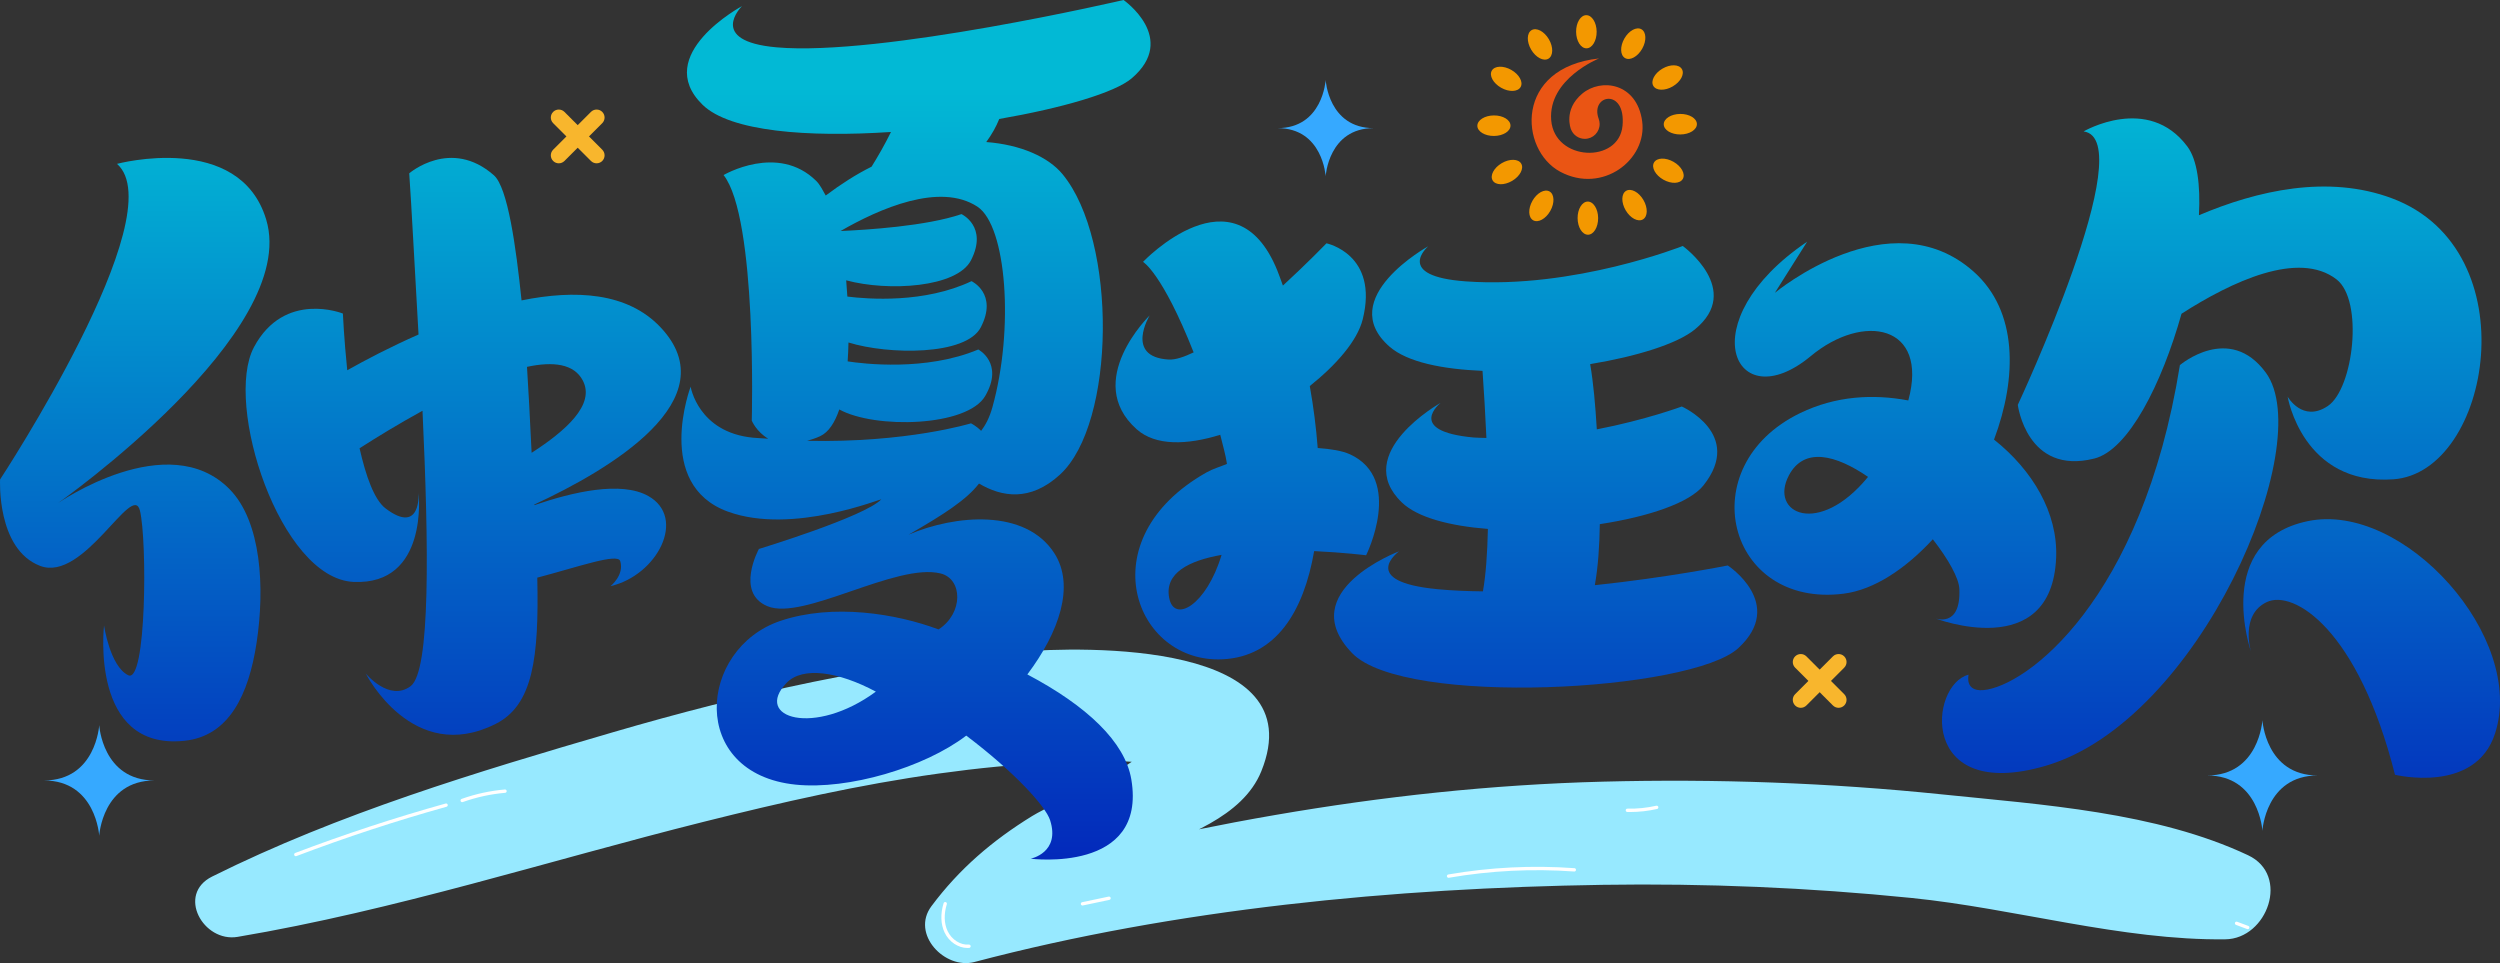<?xml version="1.0" encoding="iso-8859-1"?>
<!-- Generator: Adobe Illustrator 27.0.0, SVG Export Plug-In . SVG Version: 6.00 Build 0)  -->
<svg version="1.1" id="&#x56FE;&#x5C42;_1" xmlns="http://www.w3.org/2000/svg" xmlns:xlink="http://www.w3.org/1999/xlink" x="0px"
	 y="0px" viewBox="0 0 1078.821 415.612" style="enable-background:new 0 0 1078.821 415.612;" xml:space="preserve">
<rect x="0" y="0" width="1078.821" height="415.612" fill="#333333" stroke="none"/>
<g>
	<g>
		<g>
			<g>
				<g>
					<g>
						<path style="fill:#97E9FF;" d="M102.528,404.287c68.053-11.48,134.393-32.939,201.286-49.69
							c33.45-8.376,67.108-16.054,101.293-20.791c16.745-2.32,33.658-4.08,50.563-4.657c7.346-0.251,43.907-3.18,47.412,4.314
							c-0.794-6.066-1.587-12.132-2.381-18.199c-1.934,12.913-44.951,30.507-55.307,36.887
							c-17.112,10.543-31.432,22.762-43.464,38.905c-8.962,12.025,5.797,27.442,18.517,24.087
							c87.403-23.05,180.923-31.912,271.097-33.311c44.472-0.69,88.972,1.186,133.225,5.653
							c44.603,4.502,90.834,18.4,135.527,17.857c18.129-0.22,28.048-27.689,9.825-36.274
							c-39.617-18.665-88.901-21.813-132.098-26.267c-48.627-5.014-97.614-6.771-146.478-5.49
							c-96.12,2.52-187.518,20.471-279.815,46.21c6.172,8.029,12.345,16.058,18.517,24.087
							c14.63-20.213,39.992-29.311,62.066-38.822c18.318-7.893,43.896-15.933,51.999-36.009
							c22.68-56.196-76.254-53.902-105.426-51.471c-59.191,4.934-117.594,18.095-174.507,34.719
							c-58.602,17.117-118.047,34.942-172.827,62.226C76.08,385.96,87.708,406.787,102.528,404.287L102.528,404.287z"/>
					</g>
				</g>
			</g>
		</g>
		<g>
			<g>
				<g>
					<path style="fill:#FFFFFF;" d="M625.101,378.795c-0.346,0-0.652-0.249-0.713-0.603c-0.069-0.391,0.196-0.766,0.591-0.835
						c17.969-3.118,36.276-4.027,54.437-2.718c0.399,0.029,0.697,0.375,0.668,0.774c-0.029,0.379-0.346,0.672-0.721,0.672
						c-0.016,0-0.033-0.004-0.053-0.004c-18.034-1.296-36.232-0.395-54.086,2.702C625.182,378.791,625.141,378.795,625.101,378.795z
						"/>
				</g>
			</g>
		</g>
		<g>
			<g>
				<g>
					<path style="fill:#FFFFFF;" d="M417.485,409.08c-3.986,0-7.964-2.653-9.863-6.668c-1.699-3.578-1.85-8.074-0.424-12.663
						c0.118-0.379,0.514-0.579,0.909-0.477c0.379,0.122,0.595,0.526,0.477,0.909c-1.32,4.239-1.198,8.363,0.342,11.611
						c1.769,3.729,5.596,6.134,9.17,5.816c0.383-0.02,0.75,0.265,0.783,0.66c0.033,0.399-0.265,0.75-0.66,0.783
						C417.974,409.072,417.729,409.08,417.485,409.08z"/>
				</g>
			</g>
		</g>
		<g>
			<g>
				<g>
					<path style="fill:#FFFFFF;" d="M127.653,369.474c-0.293,0-0.566-0.179-0.677-0.469c-0.143-0.375,0.045-0.791,0.42-0.933
						c21.197-8.049,43.038-15.226,64.907-21.331c0.375-0.106,0.783,0.118,0.893,0.501c0.106,0.387-0.118,0.787-0.501,0.893
						c-21.833,6.093-43.629,13.254-64.785,21.291C127.825,369.458,127.739,369.474,127.653,369.474z"/>
				</g>
			</g>
		</g>
		<g>
			<g>
				<g>
					<path style="fill:#FFFFFF;" d="M199.444,346.158c-0.298,0-0.575-0.187-0.681-0.481c-0.135-0.379,0.061-0.791,0.436-0.925
						c6.036-2.152,12.316-3.521,18.67-4.071c0.375-0.029,0.75,0.257,0.783,0.66c0.033,0.395-0.261,0.746-0.66,0.783
						c-6.227,0.538-12.39,1.883-18.303,3.99C199.607,346.142,199.525,346.158,199.444,346.158z"/>
				</g>
			</g>
		</g>
		<g>
			<g>
				<g>
					<path style="fill:#FFFFFF;" d="M467.125,390.756c-0.334,0-0.636-0.236-0.709-0.575c-0.082-0.391,0.171-0.778,0.558-0.86
						l11.456-2.417c0.408-0.069,0.774,0.167,0.86,0.558c0.082,0.391-0.167,0.774-0.558,0.86l-11.456,2.417
						C467.223,390.748,467.174,390.756,467.125,390.756z"/>
				</g>
			</g>
		</g>
		<g>
			<g>
				<g>
					<path style="fill:#FFFFFF;" d="M703.396,350.409c-0.383,0-0.766-0.004-1.153-0.016c-0.399-0.008-0.717-0.338-0.705-0.738
						c0.008-0.395,0.33-0.709,0.721-0.709c0.004,0,0.012,0,0.016,0.004c4.226,0.102,8.379-0.33,12.475-1.259
						c0.383-0.094,0.774,0.151,0.864,0.546c0.09,0.387-0.155,0.778-0.546,0.864C711.233,349.968,707.312,350.409,703.396,350.409z"
						/>
				</g>
			</g>
		</g>
		<g>
			<g>
				<g>
					<path style="fill:#FFFFFF;" d="M969.964,400.97c-0.086,0-0.171-0.016-0.253-0.049l-4.825-1.81
						c-0.375-0.139-0.566-0.554-0.424-0.929c0.134-0.383,0.566-0.575,0.929-0.424l4.825,1.81c0.375,0.139,0.566,0.554,0.424,0.929
						C970.534,400.79,970.257,400.97,969.964,400.97z"/>
				</g>
			</g>
		</g>
	</g>
	<g>
		<linearGradient id="SVGID_1_" gradientUnits="userSpaceOnUse" x1="58.145" y1="47.465" x2="58.145" y2="409.938">
			<stop  offset="0" style="stop-color:#02B9D5"/>
			<stop  offset="1" style="stop-color:#0317B8"/>
		</linearGradient>
		<path style="fill:url(#SVGID_1_);" d="M25.108,217.051c0,0,104.466-73.481,89.765-122.292
			c-11.51-38.23-64.384-24.045-64.384-24.045c24.786,21.727-50.457,136.19-50.457,136.19s-1.575,30.108,17.313,37.303
			c18.895,7.196,39.899-36.744,43.045-23.854c3.145,12.891,2.829,74.96-5.078,71.023c-7.9-3.936-10.416-21.477-10.416-21.477
			s-6.314,53.998,34.611,49.782c19.406-1.994,27.809-19.969,31.218-42.314c3.63-23.831,2.055-52.306-11.636-66.241
			C72.568,184.111,25.108,217.051,25.108,217.051z"/>
		
			<linearGradient id="SVGID_00000140713521932365797920000005163095886575623041_" gradientUnits="userSpaceOnUse" x1="199.896" y1="37.554" x2="199.896" y2="413.212">
			<stop  offset="0" style="stop-color:#02B9D5"/>
			<stop  offset="1" style="stop-color:#0317B8"/>
		</linearGradient>
		<path style="fill:url(#SVGID_00000140713521932365797920000005163095886575623041_);" d="M285,141.193
			c-14.294-15.098-36.777-16.249-59.935-11.56c-2.394-23.105-5.925-48.714-11.956-54.014c-18.59-16.333-36.51-0.824-36.51-0.824
			c0.946,13.291,2.528,43.925,4.011,69.562c-12.277,5.414-22.967,11.026-30.764,15.418c-1.414-13.787-1.88-24.47-1.88-24.47
			s-25.186-10.119-38.34,14.442c-13.146,24.553,11.224,99.876,42.915,101.363c32.583,1.517,28.092-38.538,28.092-38.538
			s1.254,18.537-14.198,6.863c-4.979-3.767-8.563-14.061-11.274-25.995c7.377-4.728,16.901-10.561,27.165-16.188
			c2.711,58.547,3.5,112.408-5.128,118.844c-9.223,6.893-19.372-5.46-19.372-5.46s20.18,39.85,56.092,21.732
			c16.055-8.106,18.712-28.385,17.935-63.095c17.614-4.621,34.718-10.744,35.801-7.137c1.822,6.062-4.209,10.805-4.209,10.805
			c20.26-4.69,33.006-29.525,16.299-38.904c-11.739-6.588-32.587-1.739-49.164,3.95c-0.004-0.092-0.008-0.175-0.011-0.267
			C263.375,202.516,314.419,172.266,285,141.193z M251.525,164.26c5.368,10.37-7.351,21.602-22.113,31.142
			c-0.053-1.068-0.118-2.135-0.168-3.203c-0.549-11.606-1.14-22.998-1.83-33.894C238.734,155.887,247.747,156.955,251.525,164.26z"
			/>
		
			<linearGradient id="SVGID_00000131357654361839566430000010218566126506197671_" gradientUnits="userSpaceOnUse" x1="666.988" y1="37.554" x2="666.988" y2="413.212">
			<stop  offset="0" style="stop-color:#02B9D5"/>
			<stop  offset="1" style="stop-color:#0317B8"/>
		</linearGradient>
		<path style="fill:url(#SVGID_00000131357654361839566430000010218566126506197671_);" d="M745.579,244.009
			c0,0-25.808,5.2-57.365,8.517c1.399-7.892,2.017-16.867,2.147-26.338c20.798-3.187,38.691-9.097,44.772-16.776
			c17.473-22.052-9.387-33.994-9.387-33.994s-15.376,5.734-36.678,9.867c-0.621-10.287-1.456-19.978-2.867-28.16
			c19.997-3.294,37.474-8.723,45.1-14.907c21.122-17.096-5.139-36.068-5.139-36.068s-46.873,18.606-93.52,15.281
			c-31.466-2.242-16.307-15.167-16.307-15.167s-40.536,22.411-16.741,43.296c7.69,6.748,22.887,9.753,40.159,10.477
			c0.621,8.922,1.22,18.781,1.678,28.953c-1.822-0.092-3.637-0.023-5.46-0.191c-29.761-2.73-14.275-14.976-14.275-14.976
			s-38.851,21.778-16.722,43.029c6.779,6.504,20.722,10.111,37.097,11.392c-0.221,10.424-0.873,19.734-2.143,26.948
			c-6.737-0.069-13.329-0.343-19.574-0.938c-34.611-3.302-16.604-16.356-16.604-16.356s-45.954,17.325-20.264,43.952
			c22.54,23.364,146.413,16.532,166.674-2.196C770.838,260.548,745.579,244.009,745.579,244.009z"/>
		
			<linearGradient id="SVGID_00000040541073654795564950000007029906497135090355_" gradientUnits="userSpaceOnUse" x1="538.242" y1="37.554" x2="538.242" y2="413.212">
			<stop  offset="0" style="stop-color:#02B9D5"/>
			<stop  offset="1" style="stop-color:#0317B8"/>
		</linearGradient>
		<path style="fill:url(#SVGID_00000040541073654795564950000007029906497135090355_);" d="M589.524,239.609
			c0,0,16.364-32.903-7.023-43.586c-3.245-1.479-8.228-2.303-13.87-2.692c-0.679-8.883-1.83-17.866-3.42-26.742
			c11.51-9.211,20.531-19.566,22.834-28.763c7.05-28.137-15.632-32.834-15.632-32.834s-8.068,8.38-18.804,18.247
			c-0.797-2.181-1.563-4.43-2.406-6.504c-18.4-45.302-57.96-3.736-57.96-3.736s8.239,4.651,21.846,39.064
			c-4.057,1.922-7.831,3.264-10.771,3.088c-19.147-1.121-8.19-19.056-8.19-19.056s-29.007,28.282-5.627,49.137
			c8.151,7.267,21.69,6.84,36.068,2.387c1.018,4.24,2.349,8.662,2.898,12.582c-2.989,1.228-6.077,2.097-8.918,3.706
			c-51.124,28.946-30.921,82.612,7.202,80.584c22.823-1.205,34.794-20.451,39.343-46.682
			C579.859,238.412,589.524,239.609,589.524,239.609z M504.532,258.009c-2.055-10.714,8.434-16.059,22.617-18.568
			C520.607,261.257,506.652,269.081,504.532,258.009z"/>
		
			<linearGradient id="SVGID_00000146467151333124061600000004037736717122971272_" gradientUnits="userSpaceOnUse" x1="817.913" y1="37.554" x2="817.913" y2="413.212">
			<stop  offset="0" style="stop-color:#02B9D5"/>
			<stop  offset="1" style="stop-color:#0317B8"/>
		</linearGradient>
		<path style="fill:url(#SVGID_00000146467151333124061600000004037736717122971272_);" d="M834.974,266.793
			c0,0,50.418,19.559,52.31-26.132c0.801-19.49-10.286-37.837-26.803-50.96c10.073-26.887,10.271-55.474-8.735-72.425
			c-36.201-32.278-85.849,9.105-85.849,9.105l13.939-22.075c-50.998,34.451-31.477,76.832,1.54,49.381
			c22.693-18.873,51.028-13.634,42.115,19.124c-15.22-2.867-31.351-1.967-46.652,5.444c-47.3,22.906-31.523,84.359,18.8,77.93
			c13.108-1.678,26.647-10.721,38.435-23.471c6.703,8.632,11.251,16.73,11.449,21.442
			C846.244,271.262,834.974,266.793,834.974,266.793z M771.966,205.128c6.565-12.406,20.302-8.845,34.146,0.663
			C784.815,231.862,763.281,221.537,771.966,205.128z"/>
		
			<linearGradient id="SVGID_00000159449417680380057050000013733981419917958795_" gradientUnits="userSpaceOnUse" x1="1023.435" y1="37.554" x2="1023.435" y2="413.212">
			<stop  offset="0" style="stop-color:#02B9D5"/>
			<stop  offset="1" style="stop-color:#0317B8"/>
		</linearGradient>
		<path style="fill:url(#SVGID_00000159449417680380057050000013733981419917958795_);" d="M995.849,224.892
			c-41.112,8.617-24.47,56.381-24.47,56.381s-4.876-15.868,6.729-21.427c11.606-5.559,39.51,11.552,55.401,74.484
			c0,0,34.596,8.495,43.155-17.736C1090.2,275.113,1037.204,216.23,995.849,224.892z"/>
		
			<linearGradient id="SVGID_00000155836627766553458360000013322614083977547958_" gradientUnits="userSpaceOnUse" x1="910.585" y1="37.554" x2="910.585" y2="413.212">
			<stop  offset="0" style="stop-color:#02B9D5"/>
			<stop  offset="1" style="stop-color:#0317B8"/>
		</linearGradient>
		<path style="fill:url(#SVGID_00000155836627766553458360000013322614083977547958_);" d="M977.8,160.855
			c-15.727-21.541-37.112-3.302-37.112-3.302c-16.314,101.721-66.466,138.742-84.869,140.252c-8.163,0.663-6.31-6.665-6.31-6.665
			c-17.119,4.346-21.606,55.405,33.277,39.316C949.239,310.982,1000.195,191.524,977.8,160.855z"/>
		
			<linearGradient id="SVGID_00000037679015188097943960000010711681652916980648_" gradientUnits="userSpaceOnUse" x1="395.28" y1="37.554" x2="395.28" y2="413.212">
			<stop  offset="0" style="stop-color:#02B9D5"/>
			<stop  offset="1" style="stop-color:#0317B8"/>
		</linearGradient>
		<path style="fill:url(#SVGID_00000037679015188097943960000010711681652916980648_);" d="M443.332,291.034
			c13.844-18.392,20.558-38.325,11.705-52.203c-12.429-19.49-42.839-16.73-62.981-8.098c14.896-8.54,24.98-15.007,30.413-22.068
			c9.791,5.772,22.037,7.938,34.909-3.828c24.134-22.052,24.881-100.883,1.144-129.66c-6.108-7.404-17.973-12.742-32.926-13.878
			c2.417-3.302,4.285-6.642,5.612-9.959c27.215-4.72,49.915-11.339,57.182-17.561C508.532,16.524,484.836,0,484.836,0
			s-104.81,24.431-149.734,20.428c-30.299-2.699-14.919-17.782-14.919-17.782s-39.034,21.008-17.02,42.549
			c11.926,11.667,45.675,14.122,81.324,11.758c-2.76,5.612-5.807,10.866-8.38,14.976c-6.55,3.248-13.173,7.48-19.788,12.444
			c-1.281-2.288-2.486-4.72-4.125-6.329c-16.543-16.272-39.949-2.501-39.949-2.501c14.595,18.491,12.162,105.961,12.162,105.961
			s1.96,4.804,7.114,7.808c-2.242-0.168-4.312-0.206-6.619-0.435c-23.661-2.326-26.872-22.007-26.872-22.007
			s-15.944,42.191,16.013,53.888c28.08,10.279,66.996-6.032,66.21-5.223c-7.313,7.519-52.759,21.358-52.759,21.358
			s-10.363,18.903,3.729,24.721c15.456,6.375,55.657-18.934,74.716-14.137c9.535,2.402,9.848,17.18-0.93,24.142
			c-18.19-6.817-45.573-11.316-68.216-3.698c-35.648,12.002-39.907,65.966,6.657,70.686c22.514,2.28,55.379-7.32,73.519-21.168
			c20.924,15.807,34.279,30.547,36.186,36.518c4.48,14.038-8.399,16.6-8.399,16.6s50.277,6.451,43.441-34.23
			C485.477,320.163,469.06,304.63,443.332,291.034z M348.275,190.22c1.792-0.534,3.561-1.029,5.605-1.975
			c3.729-1.723,6.382-5.932,8.304-11.552c15.365,8.487,55.23,7.526,62.977-5.833c8.216-14.175-2.997-20.047-2.997-20.047
			c-22.655,9.524-49.824,6.146-56.381,5.132c0.183-2.654,0.305-5.361,0.358-8.151c17.267,5.361,50.769,5.734,57.113-6.565
			c7.488-14.511-4.011-19.894-4.011-19.894c-20.371,9.646-44.684,7.763-53.583,6.642c-0.137-2.356-0.313-4.69-0.507-7.008
			c18.152,4.911,47.853,3.149,53.876-8.678c7.404-14.534-4.118-19.894-4.118-19.894c-15.205,5.208-41.177,6.825-52.18,7.29
			c16.783-9.676,42.862-21.145,59.065-10.492c12.563,8.266,15.906,52.698,6.451,86.562c-1.296,4.644-3.012,7.709-4.857,10.172
			c-2.173-2.196-4.385-3.248-4.385-3.248S391.453,191.173,348.275,190.22z M339.422,294.694c6.901-7.214,22.342-4.888,38.534,3.767
			C351.379,318.02,324.949,309.808,339.422,294.694z"/>
		
			<linearGradient id="SVGID_00000143592326974484829370000007092219344980334780_" gradientUnits="userSpaceOnUse" x1="970.787" y1="37.554" x2="970.787" y2="413.212">
			<stop  offset="0" style="stop-color:#02B9D5"/>
			<stop  offset="1" style="stop-color:#0317B8"/>
		</linearGradient>
		<path style="fill:url(#SVGID_00000143592326974484829370000007092219344980334780_);" d="M903.747,197.876
			c14.732-3.698,29.151-32.232,37.638-62.489c21.675-13.893,50.502-27.459,66.878-14.839c11.796,9.089,7.381,47.201-3.755,54.666
			c-10.9,7.313-17.332-4.049-17.332-4.049s6.413,38.431,45.614,35.671c42.099-2.959,58.898-98.946-0.518-121.234
			c-27.68-10.386-58.227-3.386-83.367,7.282c0.698-13.131-0.736-23.943-4.987-29.647c-16.985-22.777-44.779-6.527-44.779-6.527
			c25.19,3.485-28.404,118.001-28.404,118.001S874.591,205.196,903.747,197.876z"/>
	</g>
	<g>
		<g>
			<path style="fill:#36A9FF;" d="M572.06,34.527c0,0-1.214,20.764-20.767,20.764c19.553,0,20.764,20.764,20.764,20.764
				s1.214-20.764,20.767-20.764C573.271,55.291,572.06,34.527,572.06,34.527z"/>
		</g>
	</g>
	<g>
		<g>
			<path style="fill:#36A9FF;" d="M42.813,312.917c0,0-1.396,23.871-23.874,23.871c22.479,0,23.871,23.871,23.871,23.871
				s1.396-23.871,23.874-23.871C44.204,336.787,42.813,312.917,42.813,312.917z"/>
		</g>
	</g>
	<g>
		<g>
			<path style="fill:#36A9FF;" d="M976.294,310.766c0,0-1.396,23.871-23.874,23.871c22.479,0,23.871,23.871,23.871,23.871
				s1.396-23.871,23.874-23.871C977.686,334.637,976.294,310.766,976.294,310.766z"/>
		</g>
	</g>
	<g>
		<g>
			<g>
				<path style="fill:#F8B62D;" d="M795.832,299.562l-16.318-16.318c-1.344-1.344-3.524-1.344-4.868,0
					c-1.344,1.344-1.344,3.524,0,4.868l16.318,16.318c1.344,1.344,3.524,1.344,4.868,0
					C797.177,303.085,797.177,300.906,795.832,299.562z"/>
			</g>
		</g>
		<g>
			<g>
				<path style="fill:#F8B62D;" d="M779.514,304.43l16.318-16.318c1.344-1.344,1.344-3.524,0-4.868
					c-1.344-1.344-3.524-1.344-4.868,0l-16.318,16.318c-1.344,1.344-1.344,3.524,0,4.868
					C775.99,305.774,778.17,305.774,779.514,304.43z"/>
			</g>
		</g>
	</g>
	<g>
		<g>
			<g>
				<path style="fill:#F8B62D;" d="M259.888,64.6l-16.318-16.318c-1.344-1.344-3.524-1.344-4.868,0
					c-1.344,1.344-1.344,3.524,0,4.868l16.318,16.318c1.344,1.344,3.524,1.344,4.868,0C261.232,68.124,261.232,65.945,259.888,64.6z
					"/>
			</g>
		</g>
		<g>
			<g>
				<path style="fill:#F8B62D;" d="M243.569,69.468l16.318-16.318c1.344-1.344,1.344-3.524,0-4.868
					c-1.344-1.344-3.524-1.344-4.868,0L238.701,64.6c-1.344,1.344-1.344,3.524,0,4.868
					C240.046,70.813,242.225,70.813,243.569,69.468z"/>
			</g>
		</g>
	</g>
	<g>
		<g>
			<g>
				<g>
					<path style="fill:#EA5514;" d="M708.637,52.275c-2.288-16.565-17.751-18.717-25.923-11.814
						c-8.172,6.903-4.828,15.239-4.828,15.239l0,0c0.897,2.477,3.279,4.238,6.064,4.216c3.531-0.029,6.369-2.915,6.34-6.445
						c-0.007-0.805-0.163-1.574-0.441-2.282c-3.728-10.418,11.832-13.415,10.322,3.055c-1.51,16.47-29.37,15.433-30.783-2.405
						C667.976,34,690.058,25.21,690.058,25.21c-36.554,3.972-34.49,39.402-16.815,48.878
						C691.555,83.906,710.925,68.841,708.637,52.275z"/>
				</g>
			</g>
		</g>
		<g>
			<g>
				<g>
					
						<ellipse transform="matrix(1 -0.008 0.008 1 -0.088 5.63)" style="fill:#F39800;" cx="684.547" cy="13.545" rx="4.431" ry="7.152"/>
				</g>
			</g>
		</g>
		<g>
			<g>
				<g>
					
						<ellipse transform="matrix(0.862 -0.507 0.507 0.862 82.091 339.601)" style="fill:#F39800;" cx="664.483" cy="19.098" rx="4.431" ry="7.152"/>
				</g>
			</g>
		</g>
		<g>
			<g>
				<g>
					
						<ellipse transform="matrix(0.493 -0.87 0.87 0.493 300.05 582.682)" style="fill:#F39800;" cx="649.884" cy="33.94" rx="4.431" ry="7.152"/>
				</g>
			</g>
		</g>
		<g>
			<g>
				<g>
					
						<ellipse transform="matrix(1 -0.008 0.008 1 -0.423 5.304)" style="fill:#F39800;" cx="644.661" cy="54.093" rx="7.152" ry="4.431"/>
				</g>
			</g>
		</g>
		<g>
			<g>
				<g>
					
						<ellipse transform="matrix(0.862 -0.507 0.507 0.862 52.2 339.97)" style="fill:#F39800;" cx="650.215" cy="74.157" rx="7.152" ry="4.431"/>
				</g>
			</g>
		</g>
		<g>
			<g>
				<g>
					
						<ellipse transform="matrix(0.493 -0.87 0.87 0.493 260.049 623.683)" style="fill:#F39800;" cx="665.056" cy="88.756" rx="7.152" ry="4.431"/>
				</g>
			</g>
		</g>
		<g>
			<g>
				<g>
					
						<ellipse transform="matrix(1 -0.008 0.008 1 -0.75 5.639)" style="fill:#F39800;" cx="685.209" cy="93.979" rx="4.431" ry="7.152"/>
				</g>
			</g>
		</g>
		<g>
			<g>
				<g>
					
						<ellipse transform="matrix(0.862 -0.507 0.507 0.862 52.569 369.861)" style="fill:#F39800;" cx="705.273" cy="88.426" rx="4.431" ry="7.152"/>
				</g>
			</g>
		</g>
		<g>
			<g>
				<g>
					
						<ellipse transform="matrix(0.493 -0.87 0.87 0.493 301.05 663.684)" style="fill:#F39800;" cx="719.873" cy="73.584" rx="4.431" ry="7.152"/>
				</g>
			</g>
		</g>
		<g>
			<g>
				<g>
					
						<ellipse transform="matrix(1 -0.008 0.008 1 -0.415 5.965)" style="fill:#F39800;" cx="725.095" cy="53.431" rx="7.152" ry="4.431"/>
				</g>
			</g>
		</g>
		<g>
			<g>
				<g>
					
						<ellipse transform="matrix(0.862 -0.507 0.507 0.862 82.46 369.492)" style="fill:#F39800;" cx="719.542" cy="33.367" rx="7.152" ry="4.431"/>
				</g>
			</g>
		</g>
		<g>
			<g>
				<g>
					
						<ellipse transform="matrix(0.493 -0.87 0.87 0.493 341.052 622.683)" style="fill:#F39800;" cx="704.7" cy="18.767" rx="7.152" ry="4.431"/>
				</g>
			</g>
		</g>
	</g>
</g>
</svg>
